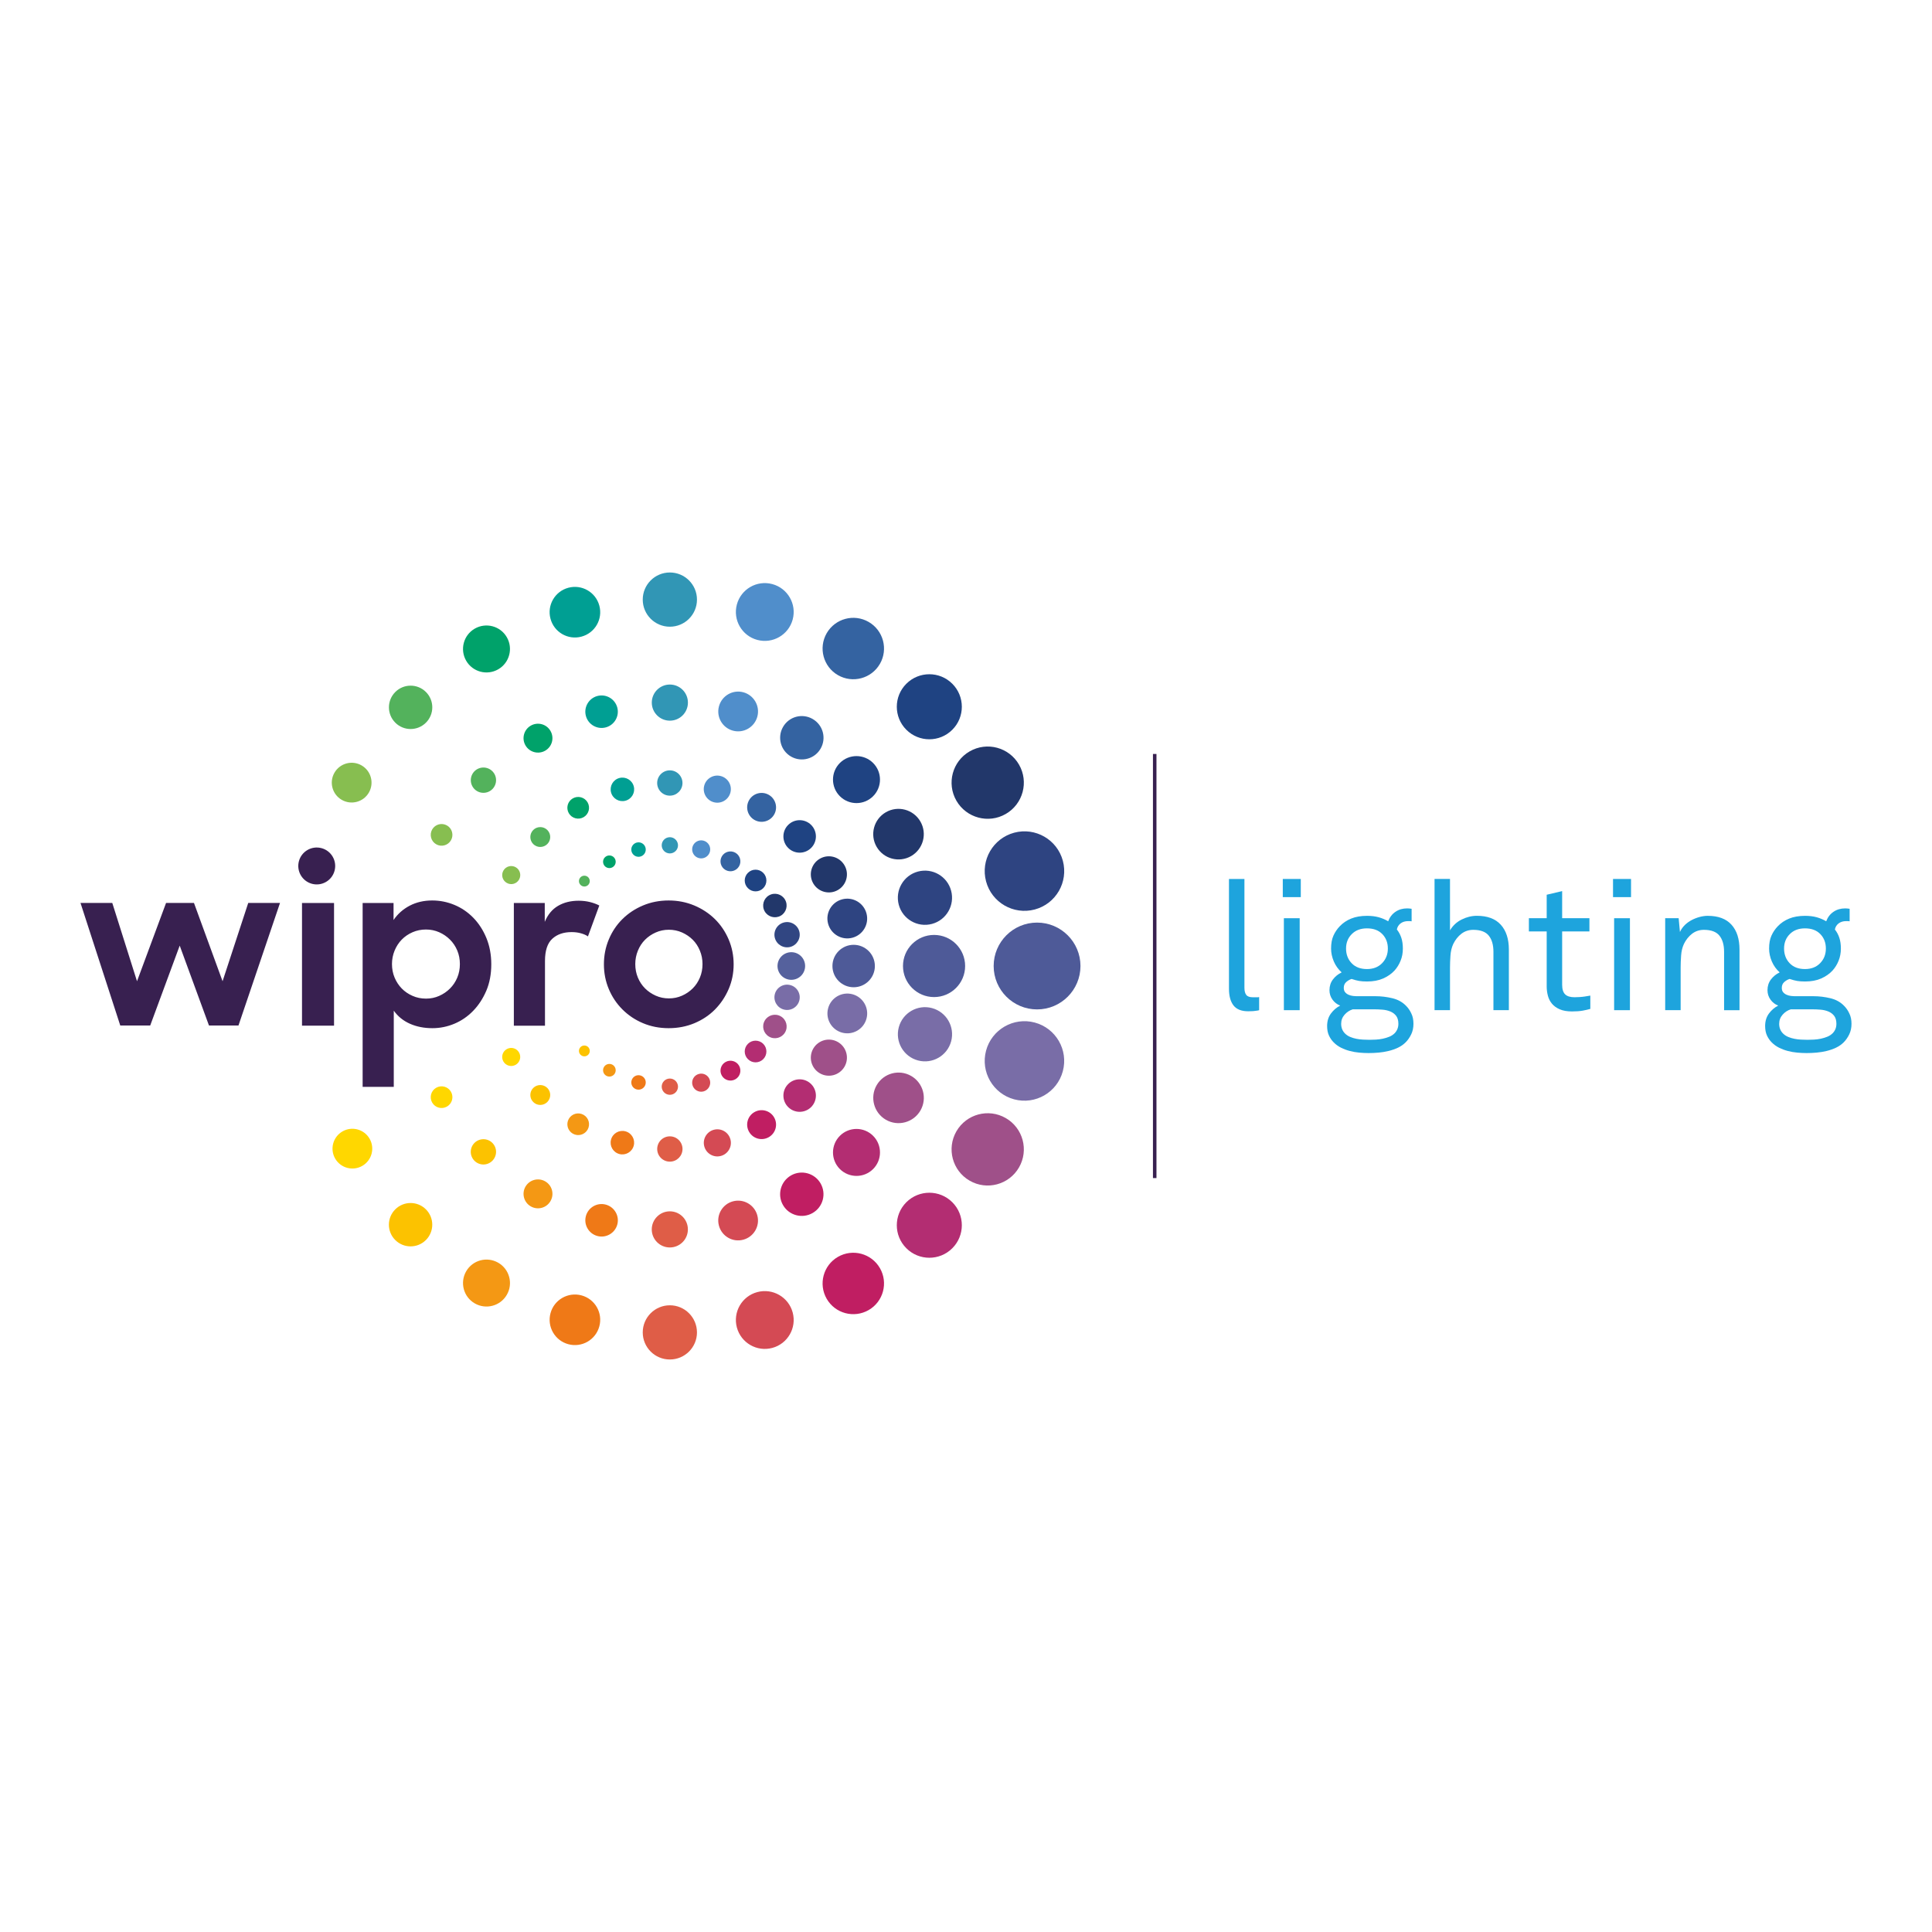 <?xml version="1.0" encoding="UTF-8"?>
<svg xmlns="http://www.w3.org/2000/svg" xmlns:xlink="http://www.w3.org/1999/xlink" version="1.1" id="Ebene_1" x="0px" y="0px" viewBox="0 0 600 600" style="enable-background:new 0 0 600 600;" xml:space="preserve">
<style type="text/css">
	.st0{fill:#1EA4DD;}
	.st1{fill:#2E4481;}
	.st2{fill:#314682;}
	.st3{fill:#22376A;}
	.st4{fill:#1F4382;}
	.st5{fill:#3463A1;}
	.st6{fill:#508ECB;}
	.st7{fill:#3196B5;}
	.st8{fill:#009F93;}
	.st9{fill:#00A26A;}
	.st10{fill:#53B25C;}
	.st11{fill:#87BE50;}
	.st12{fill:#4E5A98;}
	.st13{fill:#55619D;}
	.st14{fill:#796DA7;}
	.st15{fill:#9F5089;}
	.st16{fill:#B32D72;}
	.st17{fill:#C01E62;}
	.st18{fill:#D44A54;}
	.st19{fill:#DF5D47;}
	.st20{fill:#EF7917;}
	.st21{fill:#F49814;}
	.st22{fill:#FCC200;}
	.st23{fill:#FFD700;}
	.st24{fill:#382050;}
</style>
<g>
	<g>
		<g>
			<path class="st0" d="M391.04,313.72c-0.23,0.08-0.51,0.13-0.85,0.17c-0.56,0.11-1.41,0.17-2.54,0.17c-2.11,0-3.63-0.6-4.57-1.81     c-0.94-1.2-1.41-2.94-1.41-5.19v-34.09h4.8v33.81c0,0.98,0.19,1.71,0.57,2.2c0.38,0.49,1.05,0.73,2.03,0.73h1.58     c0.15,0,0.28-0.02,0.39-0.06V313.72z"></path>
			<path class="st0" d="M398.38,278.61v-5.64h5.59v5.64H398.38z M398.72,313.72v-28.56h4.91v28.56H398.72z"></path>
			<path class="st0" d="M438.96,317.95c0,1.24-0.24,2.34-0.71,3.3c-0.47,0.96-1.04,1.78-1.72,2.46c-0.68,0.68-1.48,1.23-2.4,1.67     c-0.92,0.43-1.89,0.77-2.91,1.01c-1.02,0.25-2.05,0.41-3.1,0.51c-1.05,0.09-2.09,0.14-3.1,0.14c-0.94,0-1.91-0.05-2.91-0.14     c-1-0.09-1.97-0.26-2.91-0.51c-0.94-0.24-1.84-0.58-2.71-1.01c-0.87-0.43-1.64-0.99-2.31-1.67c-0.6-0.6-1.09-1.32-1.47-2.14     c-0.38-0.83-0.56-1.81-0.56-2.94c0-1.51,0.39-2.79,1.18-3.87c0.79-1.07,1.75-1.89,2.88-2.46c-0.98-0.38-1.78-1-2.4-1.86     c-0.62-0.87-0.93-1.84-0.93-2.93c0-1.28,0.36-2.39,1.07-3.33c0.71-0.94,1.62-1.67,2.71-2.2c-1.05-0.94-1.86-2.07-2.43-3.39     c-0.56-1.32-0.85-2.65-0.85-4.01c0-1.58,0.24-2.92,0.73-4.01c0.49-1.09,1.15-2.07,1.98-2.93c0.98-1.02,2.15-1.81,3.53-2.37     c1.37-0.56,3.02-0.85,4.94-0.85c1.36,0,2.57,0.15,3.64,0.45c1.07,0.3,2.04,0.72,2.91,1.24c0.49-1.28,1.25-2.27,2.29-2.96     c1.03-0.7,2.23-1.04,3.58-1.04c0.23,0,0.46,0.01,0.71,0.03c0.24,0.02,0.48,0.05,0.7,0.09v3.89c-0.15-0.04-0.32-0.06-0.51-0.06     c-0.19,0-0.38,0-0.57,0c-0.94,0-1.72,0.24-2.34,0.71c-0.62,0.47-1.01,1.1-1.16,1.89c0.6,0.75,1.06,1.61,1.38,2.57     c0.32,0.96,0.48,2.08,0.48,3.36c0,1.36-0.23,2.62-0.71,3.78c-0.47,1.17-1.1,2.18-1.89,3.05c-0.94,1.02-2.12,1.83-3.53,2.46     c-1.41,0.62-3.08,0.93-5,0.93c-0.98,0-1.8-0.06-2.45-0.17c-0.66-0.11-1.44-0.32-2.34-0.62c-0.6,0.19-1.16,0.51-1.67,0.96     c-0.51,0.45-0.76,1.05-0.76,1.81c0,0.56,0.14,1.02,0.42,1.35c0.28,0.34,0.64,0.6,1.07,0.79c0.43,0.19,0.89,0.31,1.38,0.37     c0.49,0.06,0.96,0.08,1.41,0.08h5.64c1.69,0,3.41,0.21,5.14,0.62c1.73,0.41,3.16,1.2,4.29,2.37c0.68,0.68,1.22,1.48,1.64,2.4     C438.76,315.68,438.96,316.75,438.96,317.95z M434.28,317.95c0-1.05-0.24-1.88-0.7-2.48c-0.47-0.6-1.07-1.05-1.81-1.35     c-0.73-0.3-1.54-0.49-2.43-0.56c-0.88-0.07-1.76-0.11-2.62-0.11h-6.6c-0.98,0.3-1.83,0.86-2.54,1.66     c-0.72,0.81-1.07,1.76-1.07,2.85c0,1.2,0.4,2.2,1.18,2.99c0.45,0.45,0.99,0.81,1.61,1.07c0.62,0.26,1.27,0.46,1.95,0.59     c0.68,0.13,1.36,0.22,2.06,0.25c0.7,0.04,1.36,0.06,2,0.06c0.6,0,1.26-0.02,1.98-0.06c0.71-0.04,1.43-0.13,2.15-0.28     c0.71-0.15,1.39-0.36,2.03-0.62c0.64-0.26,1.19-0.62,1.64-1.07C433.88,320.09,434.28,319.12,434.28,317.95z M431.01,294.58     c0-1.81-0.57-3.3-1.72-4.49c-1.15-1.19-2.74-1.78-4.77-1.78c-1.96,0-3.53,0.59-4.71,1.78c-1.19,1.19-1.78,2.68-1.78,4.49     c0,1.81,0.57,3.32,1.72,4.54c1.15,1.22,2.74,1.83,4.77,1.83c1.96,0,3.53-0.61,4.71-1.83     C430.41,297.9,431.01,296.39,431.01,294.58z"></path>
			<path class="st0" d="M463.8,313.72V295.6c0-2.14-0.48-3.82-1.44-5.02c-0.96-1.2-2.57-1.81-4.83-1.81c-1.39,0-2.62,0.41-3.67,1.21     c-1.05,0.81-1.9,1.87-2.54,3.19c-0.49,1.05-0.78,2.26-0.87,3.61c-0.09,1.35-0.14,2.58-0.14,3.67v13.26h-4.8v-40.75h4.8v15.97     c0.87-1.47,2.07-2.59,3.61-3.36c1.54-0.77,3.12-1.16,4.74-1.16c3.27,0,5.75,0.92,7.42,2.77c1.67,1.84,2.51,4.42,2.51,7.73v18.8     H463.8z"></path>
			<path class="st0" d="M493.89,313.32c-0.64,0.19-1.42,0.37-2.34,0.54c-0.92,0.17-2.04,0.25-3.36,0.25c-1.54,0-2.82-0.23-3.84-0.68     c-1.02-0.45-1.81-1.03-2.4-1.75c-0.58-0.71-1-1.53-1.24-2.46c-0.24-0.92-0.37-1.87-0.37-2.85v-17.1h-5.53v-4.12h5.53v-7.28     l4.8-1.13v8.41h8.47v4.12h-8.47v16.54c0,1.39,0.31,2.39,0.93,2.99c0.62,0.6,1.59,0.9,2.91,0.9c0.53,0,1.07-0.02,1.64-0.06     c0.57-0.04,1.09-0.09,1.58-0.17c0.56-0.07,1.13-0.17,1.69-0.28V313.32z"></path>
			<path class="st0" d="M500.94,278.61v-5.64h5.59v5.64H500.94z M501.28,313.72v-28.56h4.91v28.56H501.28z"></path>
			<path class="st0" d="M535.43,313.72V295.6c0-2.14-0.48-3.82-1.44-5.02c-0.96-1.2-2.57-1.81-4.83-1.81     c-1.39,0-2.62,0.41-3.67,1.21c-1.05,0.81-1.9,1.87-2.54,3.19c-0.49,1.05-0.78,2.26-0.87,3.61c-0.09,1.35-0.14,2.58-0.14,3.67     v13.26h-4.8v-28.56h4.18l0.4,4.29c0.38-0.83,0.88-1.55,1.52-2.17c0.64-0.62,1.36-1.14,2.15-1.55c0.79-0.41,1.62-0.73,2.48-0.96     c0.87-0.23,1.69-0.34,2.48-0.34c3.27,0,5.74,0.92,7.39,2.77c1.66,1.84,2.48,4.42,2.48,7.73v18.8H535.43z"></path>
			<path class="st0" d="M575,317.95c0,1.24-0.24,2.34-0.71,3.3c-0.47,0.96-1.04,1.78-1.72,2.46c-0.68,0.68-1.48,1.23-2.4,1.67     c-0.92,0.43-1.89,0.77-2.91,1.01c-1.02,0.25-2.05,0.41-3.1,0.51c-1.05,0.09-2.09,0.14-3.11,0.14c-0.94,0-1.91-0.05-2.91-0.14     c-1-0.09-1.97-0.26-2.91-0.51c-0.94-0.24-1.84-0.58-2.71-1.01c-0.87-0.43-1.64-0.99-2.31-1.67c-0.6-0.6-1.09-1.32-1.47-2.14     c-0.38-0.83-0.56-1.81-0.56-2.94c0-1.51,0.39-2.79,1.18-3.87c0.79-1.07,1.75-1.89,2.88-2.46c-0.98-0.38-1.78-1-2.4-1.86     c-0.62-0.87-0.93-1.84-0.93-2.93c0-1.28,0.36-2.39,1.07-3.33c0.71-0.94,1.62-1.67,2.71-2.2c-1.05-0.94-1.86-2.07-2.43-3.39     c-0.56-1.32-0.85-2.65-0.85-4.01c0-1.58,0.24-2.92,0.73-4.01c0.49-1.09,1.15-2.07,1.98-2.93c0.98-1.02,2.15-1.81,3.53-2.37     c1.37-0.56,3.02-0.85,4.94-0.85c1.35,0,2.57,0.15,3.64,0.45c1.07,0.3,2.04,0.72,2.91,1.24c0.49-1.28,1.25-2.27,2.29-2.96     c1.03-0.7,2.23-1.04,3.58-1.04c0.23,0,0.46,0.01,0.71,0.03c0.24,0.02,0.48,0.05,0.7,0.09v3.89c-0.15-0.04-0.32-0.06-0.51-0.06     c-0.19,0-0.38,0-0.57,0c-0.94,0-1.72,0.24-2.34,0.71c-0.62,0.47-1.01,1.1-1.16,1.89c0.6,0.75,1.06,1.61,1.38,2.57     c0.32,0.96,0.48,2.08,0.48,3.36c0,1.36-0.24,2.62-0.71,3.78c-0.47,1.17-1.1,2.18-1.89,3.05c-0.94,1.02-2.12,1.83-3.53,2.46     c-1.41,0.62-3.08,0.93-5,0.93c-0.98,0-1.8-0.06-2.45-0.17c-0.66-0.11-1.44-0.32-2.34-0.62c-0.6,0.19-1.16,0.51-1.67,0.96     c-0.51,0.45-0.76,1.05-0.76,1.81c0,0.56,0.14,1.02,0.42,1.35c0.28,0.34,0.64,0.6,1.07,0.79c0.43,0.19,0.89,0.31,1.38,0.37     c0.49,0.06,0.96,0.08,1.41,0.08h5.64c1.69,0,3.41,0.21,5.14,0.62c1.73,0.41,3.16,1.2,4.29,2.37c0.68,0.68,1.22,1.48,1.64,2.4     C574.79,315.68,575,316.75,575,317.95z M570.31,317.95c0-1.05-0.24-1.88-0.7-2.48c-0.47-0.6-1.07-1.05-1.81-1.35     c-0.73-0.3-1.54-0.49-2.43-0.56c-0.88-0.07-1.76-0.11-2.62-0.11h-6.6c-0.98,0.3-1.83,0.86-2.54,1.66     c-0.72,0.81-1.07,1.76-1.07,2.85c0,1.2,0.4,2.2,1.18,2.99c0.45,0.45,0.99,0.81,1.61,1.07c0.62,0.26,1.27,0.46,1.95,0.59     c0.68,0.13,1.36,0.22,2.06,0.25c0.7,0.04,1.36,0.06,2,0.06c0.6,0,1.26-0.02,1.98-0.06c0.71-0.04,1.43-0.13,2.15-0.28     c0.71-0.15,1.39-0.36,2.03-0.62c0.64-0.26,1.18-0.62,1.64-1.07C569.92,320.09,570.31,319.12,570.31,317.95z M567.04,294.58     c0-1.81-0.57-3.3-1.72-4.49c-1.15-1.19-2.74-1.78-4.77-1.78c-1.96,0-3.53,0.59-4.71,1.78c-1.19,1.19-1.78,2.68-1.78,4.49     c0,1.81,0.57,3.32,1.72,4.54c1.15,1.22,2.74,1.83,4.77,1.83c1.96,0,3.53-0.61,4.71-1.83     C566.45,297.9,567.04,296.39,567.04,294.58z"></path>
		</g>
	</g>
	<g>
		<g>
			<g>
				<path class="st1" d="M306.23,273.72c1.76,6.58,8.53,10.49,15.12,8.73c6.59-1.76,10.49-8.53,8.73-15.12      c-1.76-6.59-8.53-10.49-15.11-8.73C308.38,260.37,304.47,267.14,306.23,273.72z"></path>
				<path class="st1" d="M289.43,286.93c4.49-1.2,7.15-5.82,5.95-10.31c-1.2-4.49-5.81-7.15-10.31-5.95      c-4.49,1.2-7.15,5.82-5.95,10.31C280.33,285.47,284.95,288.13,289.43,286.93z"></path>
				<path class="st1" d="M264.73,291.22c3.29-0.88,5.25-4.26,4.36-7.56c-0.88-3.29-4.27-5.24-7.56-4.36      c-3.29,0.88-5.25,4.26-4.36,7.56C258.06,290.15,261.44,292.1,264.73,291.22z"></path>
				<path class="st2" d="M245.45,294.07c2.09-0.56,3.34-2.72,2.78-4.81c-0.56-2.09-2.72-3.33-4.81-2.77      c-2.09,0.56-3.34,2.71-2.78,4.81C241.21,293.38,243.36,294.63,245.45,294.07z"></path>
				<path class="st3" d="M297.02,248.67c3.1,5.37,9.97,7.21,15.33,4.11c5.37-3.1,7.21-9.96,4.11-15.33c-3.1-5.37-9.96-7.2-15.33-4.1      C295.76,236.44,293.93,243.31,297.02,248.67z"></path>
				<path class="st3" d="M272.24,262.98c2.17,3.76,6.97,5.04,10.73,2.88c3.75-2.17,5.04-6.97,2.87-10.73      c-2.17-3.76-6.97-5.05-10.73-2.88C271.36,254.42,270.07,259.23,272.24,262.98z"></path>
				<path class="st3" d="M254.61,266.68c-2.68,1.55-3.6,4.98-2.05,7.67c1.55,2.68,4.98,3.6,7.66,2.05c2.69-1.55,3.6-4.98,2.05-7.66      C260.72,266.05,257.29,265.13,254.61,266.68z"></path>
				<path class="st3" d="M238.83,278.06c-1.74,1-2.34,3.23-1.34,4.98c1.01,1.74,3.24,2.34,4.98,1.34c1.74-1.01,2.34-3.24,1.33-4.98      C242.8,277.65,240.57,277.05,238.83,278.06z"></path>
				<path class="st4" d="M295.75,226.63c3.94-3.94,3.94-10.34,0-14.28c-3.94-3.95-10.34-3.94-14.28,0c-3.95,3.94-3.94,10.34,0,14.28      C285.42,230.58,291.81,230.58,295.75,226.63z"></path>
				<path class="st4" d="M271.15,236.95c-2.85-2.85-7.47-2.85-10.32,0c-2.85,2.85-2.85,7.47,0,10.32c2.85,2.85,7.47,2.85,10.32,0      C274,244.42,274,239.8,271.15,236.95z"></path>
				<path class="st4" d="M244.77,256.19c-1.97,1.97-1.97,5.17,0,7.14c1.97,1.97,5.17,1.97,7.14,0c1.97-1.97,1.97-5.17,0-7.14      C249.94,254.22,246.74,254.22,244.77,256.19z"></path>
				<path class="st4" d="M232.27,275.83c1.32,1.32,3.45,1.32,4.76,0c1.31-1.31,1.31-3.45,0-4.76c-1.32-1.31-3.45-1.31-4.76,0      C230.95,272.39,230.95,274.52,232.27,275.83z"></path>
				<path class="st5" d="M260.23,209.67c4.56,2.63,10.4,1.07,13.03-3.49c2.64-4.56,1.07-10.4-3.49-13.03      c-4.56-2.63-10.39-1.07-13.03,3.49C254.11,201.21,255.67,207.04,260.23,209.67z"></path>
				<path class="st5" d="M243.18,225.75c-1.86,3.22-0.75,7.34,2.47,9.2c3.22,1.86,7.34,0.76,9.2-2.46c1.86-3.22,0.76-7.34-2.47-9.2      C249.15,221.42,245.04,222.52,243.18,225.75z"></path>
				<path class="st5" d="M238.77,246.85c-2.15-1.24-4.89-0.51-6.13,1.64c-1.24,2.15-0.5,4.89,1.64,6.13      c2.15,1.24,4.89,0.5,6.13-1.64C241.65,250.84,240.91,248.09,238.77,246.85z"></path>
				<path class="st5" d="M228.39,264.83c-1.48-0.85-3.36-0.35-4.22,1.13c-0.85,1.47-0.35,3.36,1.13,4.21      c1.47,0.85,3.36,0.35,4.22-1.13C230.37,267.57,229.86,265.68,228.39,264.83z"></path>
				<path class="st6" d="M235.19,198.73c4.79,1.28,9.71-1.56,10.99-6.35c1.28-4.79-1.56-9.71-6.35-10.99      c-4.79-1.28-9.71,1.56-10.99,6.35C227.56,192.53,230.4,197.45,235.19,198.73z"></path>
				<path class="st6" d="M227.64,226.92c3.29,0.88,6.67-1.07,7.56-4.37c0.88-3.29-1.07-6.67-4.36-7.56      c-3.29-0.88-6.67,1.07-7.56,4.37C222.39,222.65,224.34,226.04,227.64,226.92z"></path>
				<path class="st6" d="M221.68,249.14c2.25,0.6,4.55-0.73,5.15-2.98c0.6-2.25-0.73-4.55-2.98-5.15c-2.24-0.6-4.55,0.73-5.15,2.98      C218.11,246.24,219.44,248.54,221.68,249.14z"></path>
				<path class="st6" d="M215.05,263.05c-0.4,1.5,0.49,3.04,1.99,3.44c1.49,0.4,3.03-0.49,3.43-1.98c0.4-1.5-0.49-3.04-1.99-3.44      C216.99,260.67,215.45,261.56,215.05,263.05z"></path>
				<path class="st7" d="M208.03,194.63c4.65,0,8.42-3.77,8.42-8.42c0-4.65-3.77-8.42-8.42-8.42c-4.65,0-8.42,3.77-8.42,8.42      C199.61,190.86,203.38,194.63,208.03,194.63z"></path>
				<path class="st7" d="M208.03,212.59c-3.1,0-5.61,2.51-5.61,5.61c0,3.1,2.51,5.61,5.61,5.61c3.1,0,5.61-2.51,5.61-5.61      C213.64,215.1,211.13,212.59,208.03,212.59z"></path>
				<path class="st7" d="M211.95,243.17c0-2.17-1.76-3.93-3.93-3.93c-2.17,0-3.93,1.76-3.93,3.93c0,2.17,1.76,3.93,3.93,3.93      C210.2,247.1,211.95,245.34,211.95,243.17z"></path>
				<path class="st7" d="M208.03,260c-1.4,0-2.53,1.13-2.53,2.52c0,1.39,1.13,2.52,2.53,2.52c1.39,0,2.53-1.13,2.53-2.52      C210.55,261.14,209.42,260,208.03,260z"></path>
				<path class="st8" d="M180.58,197.71c4.19-1.12,6.68-5.43,5.55-9.62c-1.12-4.19-5.43-6.68-9.62-5.56      c-4.19,1.12-6.68,5.43-5.55,9.62C172.08,196.35,176.39,198.84,180.58,197.71z"></path>
				<path class="st8" d="M181.95,222.33c0.72,2.69,3.49,4.29,6.18,3.57c2.69-0.72,4.29-3.49,3.57-6.18      c-0.72-2.69-3.49-4.29-6.19-3.57C182.83,216.87,181.23,219.64,181.95,222.33z"></path>
				<path class="st8" d="M189.77,246.09c0.52,1.95,2.52,3.1,4.47,2.58c1.95-0.52,3.1-2.52,2.58-4.47c-0.52-1.95-2.52-3.1-4.47-2.58      C190.4,242.14,189.25,244.14,189.77,246.09z"></path>
				<path class="st8" d="M196.13,264.42c0.32,1.19,1.55,1.91,2.75,1.59c1.2-0.32,1.91-1.55,1.59-2.75c-0.32-1.2-1.55-1.91-2.75-1.59      C196.52,262,195.81,263.22,196.13,264.42z"></path>
				<path class="st9" d="M154.73,207.86c3.49-2.01,4.68-6.48,2.67-9.96c-2.01-3.49-6.47-4.68-9.96-2.67      c-3.49,2.01-4.68,6.48-2.67,9.96C146.78,208.68,151.24,209.87,154.73,207.86z"></path>
				<path class="st9" d="M169.32,233.13c2.15-1.24,2.88-3.98,1.64-6.13c-1.24-2.15-3.98-2.88-6.13-1.64      c-2.14,1.24-2.88,3.98-1.64,6.13C164.43,233.63,167.18,234.36,169.32,233.13z"></path>
				<path class="st9" d="M181.25,253.78c1.61-0.93,2.16-2.99,1.23-4.6c-0.93-1.61-2.99-2.16-4.6-1.23c-1.61,0.93-2.16,2.99-1.23,4.6      C177.58,254.16,179.64,254.71,181.25,253.78z"></path>
				<path class="st9" d="M190.95,266.65c-0.54-0.94-1.74-1.26-2.68-0.72c-0.94,0.54-1.26,1.74-0.72,2.68      c0.54,0.94,1.74,1.26,2.68,0.72C191.17,268.79,191.49,267.59,190.95,266.65z"></path>
				<path class="st10" d="M132.28,224.43c2.63-2.63,2.63-6.9,0-9.52c-2.63-2.63-6.89-2.63-9.52,0c-2.63,2.63-2.63,6.89,0,9.52      C125.38,227.06,129.65,227.06,132.28,224.43z"></path>
				<path class="st10" d="M152.91,239.51c-1.53-1.53-4.02-1.53-5.55,0c-1.53,1.54-1.53,4.02,0,5.56c1.53,1.53,4.02,1.53,5.55,0      C154.44,243.53,154.44,241.04,152.91,239.51z"></path>
				<path class="st10" d="M169.97,257.76c-1.2-1.2-3.16-1.2-4.37,0c-1.2,1.21-1.2,3.16,0,4.37c1.21,1.21,3.16,1.2,4.37,0      C171.18,260.92,171.18,258.97,169.97,257.76z"></path>
				<path class="st10" d="M182.67,272.44c-0.66-0.65-1.72-0.65-2.38,0c-0.66,0.66-0.66,1.73,0,2.38c0.66,0.66,1.72,0.66,2.38,0      C183.32,274.17,183.32,273.1,182.67,272.44z"></path>
				<path class="st11" d="M106.13,248.4c2.95,1.7,6.73,0.69,8.43-2.26c1.7-2.96,0.69-6.73-2.26-8.43c-2.95-1.71-6.73-0.69-8.43,2.26      C102.16,242.92,103.18,246.7,106.13,248.4z"></path>
				<path class="st11" d="M138.82,256.36c-1.61-0.93-3.67-0.38-4.6,1.23c-0.93,1.61-0.38,3.67,1.23,4.6      c1.61,0.93,3.67,0.38,4.6-1.23C140.98,259.35,140.43,257.28,138.82,256.36z"></path>
				<path class="st11" d="M160.17,269.33c-1.34-0.77-3.06-0.31-3.83,1.03c-0.78,1.34-0.32,3.06,1.03,3.83      c1.34,0.78,3.06,0.32,3.83-1.03C161.97,271.82,161.51,270.1,160.17,269.33z"></path>
				<path class="st12" d="M322.07,286.52c-7.45,0-13.48,6.04-13.48,13.48c0,7.44,6.04,13.48,13.48,13.48      c7.45,0,13.48-6.04,13.48-13.48C335.55,292.56,329.51,286.52,322.07,286.52z"></path>
				<path class="st12" d="M299.73,300c0-5.33-4.32-9.65-9.65-9.65c-5.33,0-9.65,4.32-9.65,9.65c0,5.33,4.32,9.65,9.65,9.65      C295.41,309.65,299.73,305.33,299.73,300z"></path>
				<path class="st12" d="M265.11,293.42c-3.64,0-6.59,2.95-6.59,6.59c0,3.64,2.95,6.59,6.59,6.59s6.59-2.95,6.59-6.59      C271.7,296.37,268.75,293.42,265.11,293.42z"></path>
				<path class="st13" d="M250.04,300c0-2.37-1.92-4.29-4.29-4.29c-2.37,0-4.29,1.92-4.29,4.29c0,2.37,1.92,4.29,4.29,4.29      C248.12,304.29,250.04,302.37,250.04,300z"></path>
				<path class="st14" d="M321.35,317.56c-6.58-1.76-13.35,2.14-15.12,8.73c-1.76,6.58,2.15,13.35,8.73,15.12      c6.58,1.76,13.35-2.15,15.11-8.73C331.84,326.09,327.93,319.32,321.35,317.56z"></path>
				<path class="st14" d="M285.08,329.33c4.49,1.2,9.1-1.46,10.31-5.95c1.2-4.49-1.46-9.1-5.95-10.31c-4.49-1.2-9.1,1.46-10.31,5.95      C277.92,323.51,280.59,328.13,285.08,329.33z"></path>
				<path class="st14" d="M261.54,320.7c3.29,0.88,6.68-1.07,7.56-4.37c0.88-3.29-1.07-6.67-4.36-7.56      c-3.29-0.88-6.68,1.07-7.56,4.36C256.29,316.43,258.25,319.82,261.54,320.7z"></path>
				<path class="st14" d="M243.42,313.52c2.09,0.56,4.25-0.68,4.81-2.78c0.56-2.09-0.68-4.25-2.78-4.81      c-2.1-0.56-4.25,0.68-4.81,2.77C240.08,310.81,241.33,312.96,243.42,313.52z"></path>
				<path class="st15" d="M312.35,347.23c-5.37-3.1-12.23-1.26-15.33,4.11c-3.09,5.37-1.26,12.23,4.11,15.33      c5.37,3.1,12.23,1.26,15.33-4.11C319.56,357.19,317.72,350.32,312.35,347.23z"></path>
				<path class="st15" d="M285.85,344.88c2.17-3.76,0.88-8.56-2.87-10.73c-3.76-2.17-8.56-0.88-10.73,2.87      c-2.17,3.76-0.88,8.56,2.87,10.73C278.87,349.92,283.68,348.63,285.85,344.88z"></path>
				<path class="st15" d="M262.27,331.27c1.55-2.69,0.63-6.11-2.05-7.66c-2.68-1.55-6.11-0.63-7.66,2.05      c-1.55,2.69-0.63,6.12,2.05,7.66C257.29,334.87,260.72,333.95,262.27,331.27z"></path>
				<path class="st15" d="M243.81,320.61c1.01-1.74,0.41-3.98-1.33-4.98c-1.75-1.01-3.98-0.41-4.98,1.33      c-1.01,1.74-0.41,3.97,1.34,4.98C240.57,322.95,242.8,322.35,243.81,320.61z"></path>
				<path class="st16" d="M281.47,373.37c-3.94,3.94-3.95,10.34,0,14.28c3.94,3.94,10.34,3.95,14.28,0c3.94-3.94,3.94-10.34,0-14.28      C291.81,369.43,285.42,369.43,281.47,373.37z"></path>
				<path class="st16" d="M271.15,363.06c2.85-2.85,2.85-7.47,0-10.32c-2.85-2.85-7.47-2.85-10.32,0c-2.85,2.85-2.85,7.47,0,10.32      C263.69,365.9,268.31,365.9,271.15,363.06z"></path>
				<path class="st16" d="M251.91,343.81c1.97-1.97,1.97-5.17,0-7.14c-1.97-1.97-5.17-1.97-7.14,0c-1.97,1.97-1.97,5.17,0,7.14      C246.74,345.78,249.94,345.78,251.91,343.81z"></path>
				<path class="st16" d="M232.27,328.93c1.32,1.32,3.44,1.32,4.76,0c1.31-1.31,1.31-3.45,0-4.76c-1.32-1.31-3.45-1.31-4.76,0      C230.95,325.49,230.95,327.62,232.27,328.93z"></path>
				<path class="st17" d="M260.23,390.33c-4.56,2.63-6.12,8.47-3.49,13.03c2.63,4.56,8.46,6.12,13.03,3.49      c4.56-2.63,6.13-8.47,3.49-13.03C270.63,389.26,264.79,387.7,260.23,390.33z"></path>
				<path class="st17" d="M254.84,367.52c-1.86-3.22-5.98-4.32-9.2-2.47c-3.22,1.86-4.32,5.98-2.47,9.2      c1.86,3.22,5.98,4.32,9.2,2.46C255.59,374.86,256.7,370.75,254.84,367.52z"></path>
				<path class="st17" d="M238.77,353.15c2.15-1.24,2.88-3.99,1.64-6.13c-1.24-2.15-3.98-2.88-6.13-1.64      c-2.15,1.24-2.88,3.98-1.64,6.13C233.87,353.66,236.62,354.39,238.77,353.15z"></path>
				<path class="st17" d="M225.3,329.83c-1.48,0.85-1.98,2.74-1.13,4.21c0.85,1.47,2.74,1.98,4.22,1.13      c1.48-0.85,1.98-2.74,1.13-4.22C228.66,329.48,226.77,328.98,225.3,329.83z"></path>
				<path class="st18" d="M235.19,401.27c-4.79,1.28-7.63,6.2-6.35,10.99c1.29,4.79,6.21,7.63,10.99,6.35      c4.79-1.28,7.63-6.21,6.35-10.99C244.9,402.83,239.98,399.99,235.19,401.27z"></path>
				<path class="st18" d="M230.83,385c3.29-0.88,5.25-4.26,4.36-7.55c-0.88-3.29-4.27-5.25-7.56-4.37      c-3.29,0.88-5.25,4.26-4.36,7.56C224.16,383.94,227.54,385.89,230.83,385z"></path>
				<path class="st18" d="M226.84,353.84c-0.6-2.25-2.91-3.58-5.15-2.98c-2.24,0.6-3.58,2.91-2.97,5.16      c0.6,2.24,2.91,3.58,5.15,2.97C226.11,358.39,227.44,356.08,226.84,353.84z"></path>
				<path class="st18" d="M220.47,335.5c-0.4-1.5-1.94-2.39-3.43-1.98c-1.5,0.4-2.39,1.94-1.99,3.44c0.4,1.5,1.94,2.39,3.43,1.99      C219.98,338.54,220.87,336.99,220.47,335.5z"></path>
				<path class="st19" d="M208.03,405.37c-4.65,0-8.42,3.77-8.42,8.42c0,4.65,3.77,8.42,8.42,8.41c4.65,0,8.42-3.77,8.42-8.41      C216.44,409.14,212.67,405.37,208.03,405.37z"></path>
				<path class="st19" d="M202.41,381.8c0,3.1,2.51,5.61,5.61,5.61c3.1,0,5.61-2.51,5.61-5.61c0-3.1-2.51-5.61-5.61-5.61      C204.93,376.19,202.41,378.71,202.41,381.8z"></path>
				<path class="st19" d="M208.03,360.76c2.17,0,3.93-1.76,3.93-3.93c0-2.17-1.76-3.93-3.93-3.93c-2.17,0-3.93,1.76-3.93,3.93      C204.1,359.01,205.86,360.76,208.03,360.76z"></path>
				<path class="st19" d="M208.03,334.95c-1.4,0-2.53,1.13-2.53,2.52c0,1.39,1.13,2.53,2.53,2.53c1.39,0,2.52-1.13,2.53-2.53      C210.55,336.08,209.42,334.95,208.03,334.95z"></path>
				<path class="st20" d="M180.58,402.29c-4.19-1.12-8.5,1.36-9.62,5.55c-1.12,4.19,1.36,8.5,5.55,9.62      c4.19,1.12,8.5-1.36,9.62-5.56C187.26,407.72,184.77,403.41,180.58,402.29z"></path>
				<path class="st20" d="M188.13,374.1c-2.69-0.72-5.46,0.88-6.18,3.57c-0.72,2.69,0.88,5.46,3.57,6.18      c2.69,0.72,5.46-0.87,6.19-3.57C192.43,377.59,190.82,374.83,188.13,374.1z"></path>
				<path class="st20" d="M194.23,351.34c-1.94-0.52-3.95,0.63-4.47,2.58c-0.52,1.95,0.63,3.94,2.58,4.47      c1.94,0.52,3.94-0.63,4.47-2.58C197.33,353.86,196.18,351.86,194.23,351.34z"></path>
				<path class="st20" d="M200.47,336.74c0.32-1.19-0.39-2.43-1.59-2.75c-1.2-0.32-2.43,0.39-2.75,1.59      c-0.32,1.19,0.39,2.43,1.59,2.75C198.92,338.65,200.15,337.94,200.47,336.74z"></path>
				<path class="st21" d="M154.73,392.15c-3.49-2.01-7.95-0.82-9.96,2.67c-2.01,3.49-0.82,7.95,2.67,9.96      c3.49,2.01,7.95,0.82,9.96-2.67C159.42,398.63,158.22,394.16,154.73,392.15z"></path>
				<path class="st21" d="M169.32,366.88c-2.15-1.24-4.89-0.5-6.13,1.64c-1.24,2.15-0.5,4.89,1.64,6.13      c2.15,1.24,4.89,0.51,6.13-1.64C172.21,370.86,171.47,368.12,169.32,366.88z"></path>
				<path class="st21" d="M177.88,352.06c1.61,0.93,3.67,0.38,4.6-1.23c0.93-1.61,0.38-3.67-1.23-4.6c-1.61-0.93-3.67-0.38-4.6,1.23      C175.72,349.07,176.27,351.13,177.88,352.06z"></path>
				<path class="st21" d="M190.23,330.67c-0.94-0.54-2.14-0.22-2.68,0.72c-0.54,0.94-0.22,2.14,0.72,2.69      c0.94,0.54,2.14,0.22,2.68-0.72C191.49,332.42,191.17,331.21,190.23,330.67z"></path>
				<path class="st22" d="M122.75,375.58c-2.63,2.63-2.63,6.9,0,9.52c2.63,2.63,6.89,2.63,9.52,0c2.63-2.63,2.63-6.9,0-9.52      C129.65,372.95,125.38,372.95,122.75,375.58z"></path>
				<path class="st22" d="M147.35,354.94c-1.53,1.53-1.53,4.02,0,5.55c1.54,1.54,4.02,1.54,5.55,0c1.54-1.54,1.54-4.02,0-5.56      C151.38,353.41,148.89,353.41,147.35,354.94z"></path>
				<path class="st22" d="M165.6,337.88c-1.2,1.2-1.2,3.16,0,4.36c1.21,1.21,3.16,1.21,4.37,0c1.21-1.21,1.21-3.16,0-4.37      C168.76,336.67,166.81,336.67,165.6,337.88z"></path>
				<path class="st22" d="M182.67,325.18c-0.66-0.65-1.72-0.65-2.38,0c-0.66,0.66-0.66,1.72,0,2.38c0.66,0.66,1.72,0.66,2.38,0      C183.32,326.91,183.32,325.84,182.67,325.18z"></path>
				<path class="st23" d="M106.35,351.38c-2.95,1.71-3.96,5.48-2.26,8.43c1.7,2.95,5.48,3.96,8.43,2.26      c2.95-1.71,3.96-5.48,2.26-8.43C113.08,350.69,109.3,349.67,106.35,351.38z"></path>
				<path class="st23" d="M135.45,337.82c-1.61,0.93-2.16,2.99-1.23,4.6c0.93,1.61,2.99,2.16,4.6,1.23c1.61-0.93,2.16-2.99,1.23-4.6      C139.12,337.44,137.06,336.89,135.45,337.82z"></path>
				<path class="st23" d="M157.36,325.82c-1.34,0.77-1.8,2.49-1.03,3.83c0.77,1.34,2.49,1.8,3.83,1.03c1.34-0.77,1.8-2.49,1.03-3.83      C160.42,325.5,158.7,325.04,157.36,325.82z"></path>
			</g>
		</g>
		<path class="st24" d="M93.79,280.43h9.95l0,38.1l-9.95,0L93.79,280.43z M99.85,263.4c-3.06-0.82-6.2,0.99-7.02,4.05    c-0.82,3.06,1,6.2,4.05,7.02c3.06,0.82,6.2-0.99,7.02-4.05C104.72,267.36,102.91,264.22,99.85,263.4z M134.29,319.31    c-2.59,0-4.92-0.46-6.99-1.38c-2.07-0.92-3.74-2.27-5.01-4.06l0,23.66h-9.67l0-57.1h9.6l0,5.29c1.27-1.88,2.94-3.36,5.01-4.45    c2.07-1.08,4.4-1.62,6.99-1.62c2.4,0,4.7,0.46,6.91,1.38c2.21,0.92,4.16,2.25,5.86,3.99c1.69,1.74,3.05,3.83,4.06,6.28    c1.01,2.45,1.52,5.17,1.52,8.18c0,3.06-0.52,5.8-1.55,8.22c-1.04,2.42-2.4,4.5-4.09,6.24c-1.69,1.74-3.63,3.07-5.82,3.99    C138.91,318.85,136.64,319.31,134.29,319.31z M132.31,310.13c1.46,0,2.82-0.28,4.09-0.85c1.27-0.56,2.39-1.33,3.35-2.29    c0.96-0.96,1.72-2.09,2.26-3.39c0.54-1.29,0.81-2.69,0.81-4.2c0-1.5-0.27-2.9-0.81-4.2c-0.54-1.29-1.29-2.42-2.26-3.39    c-0.96-0.96-2.08-1.73-3.35-2.29c-1.27-0.56-2.64-0.85-4.09-0.85c-1.51,0-2.9,0.28-4.2,0.85c-1.29,0.56-2.41,1.33-3.35,2.29    c-0.94,0.96-1.68,2.11-2.22,3.42c-0.54,1.32-0.81,2.71-0.81,4.16c0,1.51,0.27,2.91,0.81,4.2c0.54,1.29,1.28,2.42,2.22,3.39    c0.94,0.96,2.06,1.73,3.35,2.29C129.41,309.85,130.81,310.13,132.31,310.13z M159.58,280.43l9.6,0l0,5.86    c0.94-2.26,2.32-3.92,4.13-4.97c1.81-1.06,3.94-1.59,6.39-1.59c1.27,0,2.46,0.14,3.56,0.42c1.1,0.28,2.06,0.64,2.86,1.06    l-3.53,9.6c-0.52-0.38-1.22-0.69-2.12-0.95c-0.89-0.26-1.88-0.39-2.96-0.39c-2.49,0-4.49,0.69-6,2.08    c-1.51,1.39-2.26,3.68-2.26,6.88l0,20.11h-9.67L159.58,280.43z M207.66,319.31c-2.87,0-5.53-0.52-7.97-1.55    c-2.45-1.03-4.58-2.46-6.39-4.27c-1.81-1.81-3.22-3.92-4.23-6.32c-1.01-2.4-1.52-4.96-1.52-7.69c0-2.73,0.5-5.3,1.52-7.73    c1.01-2.42,2.42-4.53,4.23-6.32c1.81-1.79,3.94-3.2,6.39-4.23c2.45-1.03,5.1-1.55,7.97-1.55c2.82,0,5.47,0.52,7.94,1.55    c2.47,1.04,4.61,2.45,6.42,4.23c1.81,1.79,3.23,3.89,4.27,6.32c1.03,2.42,1.55,5,1.55,7.73c0,2.73-0.52,5.29-1.55,7.69    c-1.04,2.4-2.45,4.51-4.23,6.32c-1.79,1.81-3.92,3.23-6.39,4.27C213.2,318.79,210.53,319.31,207.66,319.31z M207.73,310.06    c1.46,0,2.82-0.28,4.09-0.85c1.27-0.56,2.37-1.32,3.32-2.26c0.94-0.94,1.68-2.06,2.22-3.35c0.54-1.29,0.81-2.69,0.81-4.2    c0-1.46-0.27-2.85-0.81-4.16c-0.54-1.32-1.28-2.45-2.22-3.39c-0.94-0.94-2.05-1.69-3.32-2.26c-1.27-0.56-2.64-0.85-4.09-0.85    c-1.46,0-2.82,0.28-4.09,0.85c-1.27,0.56-2.38,1.32-3.32,2.26c-0.94,0.94-1.68,2.07-2.22,3.39c-0.54,1.32-0.81,2.71-0.81,4.16    c0,1.51,0.27,2.91,0.81,4.2c0.54,1.29,1.28,2.41,2.22,3.35c0.94,0.94,2.05,1.69,3.32,2.26    C204.91,309.78,206.27,310.06,207.73,310.06z M25,280.42h9.87l7.68,24.31l9.02-24.31h8.67l8.88,24.31l7.97-24.31l9.87,0    l-12.9,38.06l-9.16,0l-9.09-24.81l-9.16,24.81h-9.3L25,280.42z"></path>
	</g>
	<g>
		<rect x="358.06" y="234.15" class="st24" width="1.09" height="131.71"></rect>
	</g>
</g>
</svg>
